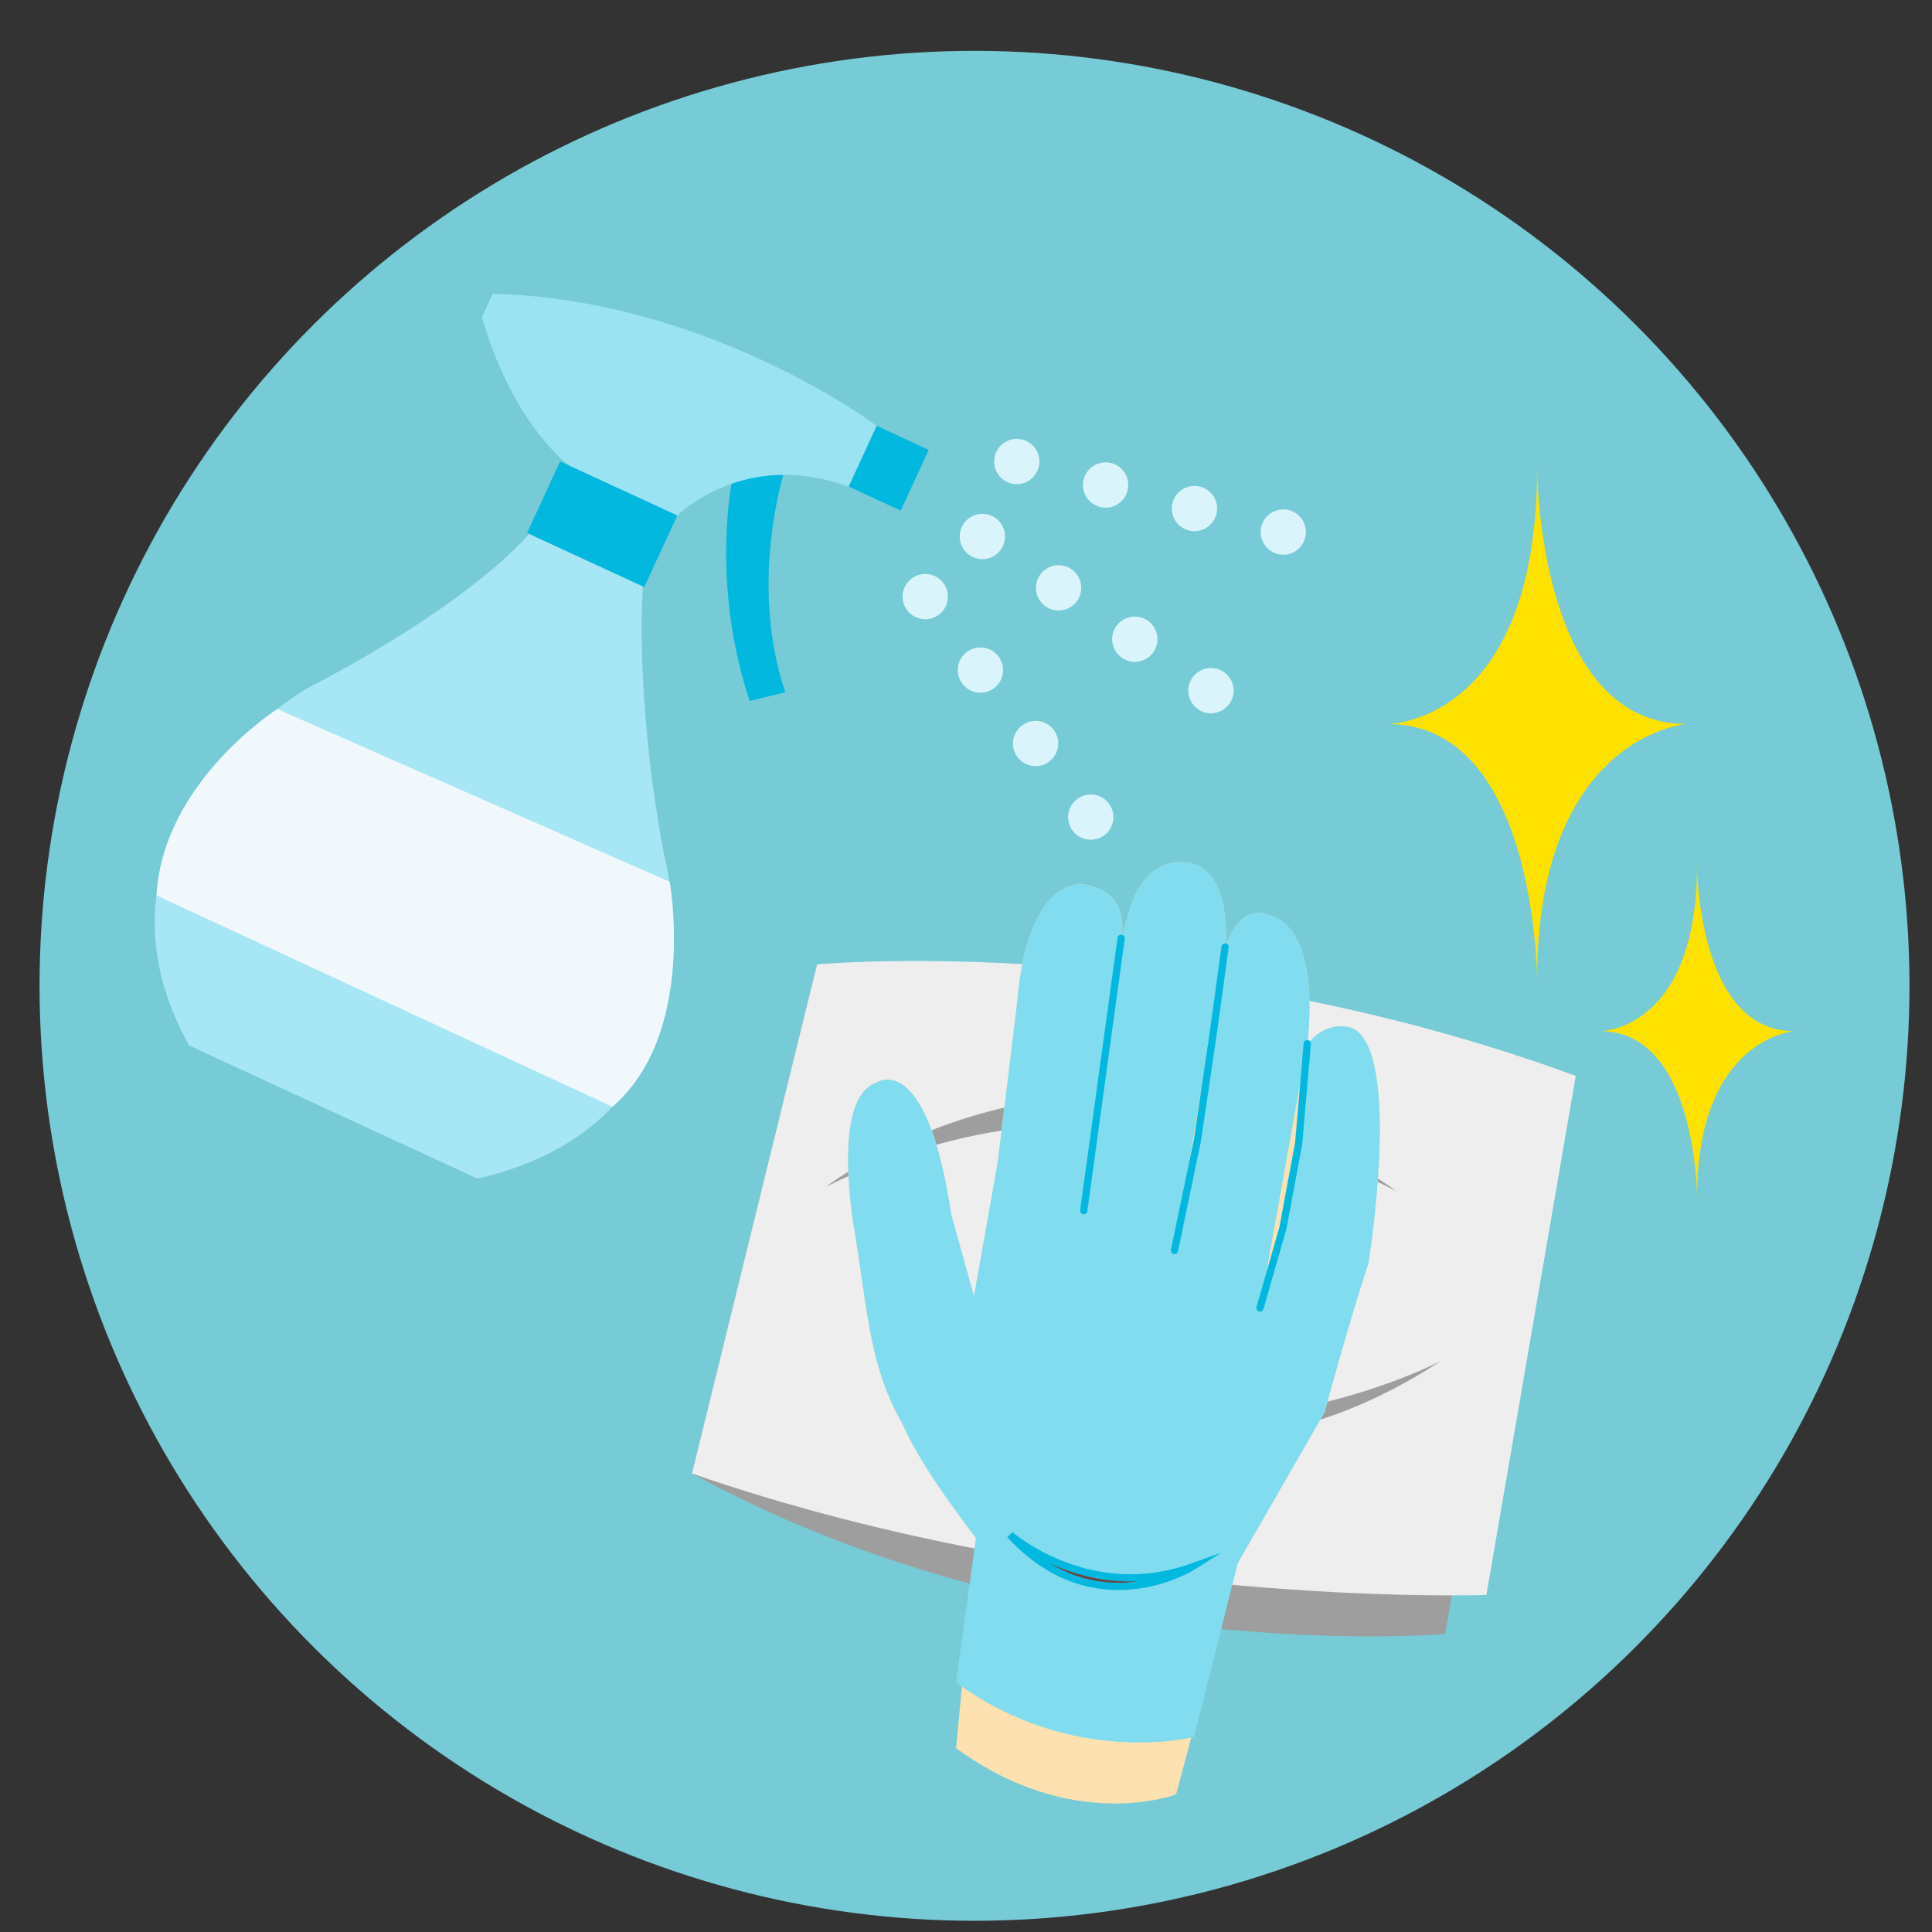 <svg xmlns="http://www.w3.org/2000/svg" viewBox="0 0 512 512"><rect x="0" y="0" width="512" height="512" fill="#333333" stroke="none"/><defs><style>.a{fill:#76cbd6;}.b{fill:#a7e6f4;}.c{fill:#03b8df;}.d{fill:#9ae3f2;}.e{fill:#f0f8fb;}.f{fill:#d9f4fa;}.g{fill:#9e9e9f;}.h{fill:#eeeeef;}.i,.k{fill:#fde1b0;}.j{fill:#81dcef;}.k,.l{stroke:#03b8df;stroke-width:1.92px;}.k{stroke-linecap:round;stroke-linejoin:round;}.l{fill:#694743;stroke-miterlimit:10;}.m{fill:#ffe100;}</style></defs><circle class="a" cx="258.26" cy="261.26" r="247.77" transform="translate(-109.1 259.13) rotate(-45)"/><path class="b" d="M126.53,312.35,50.1,277.07c-32.19-58.14,31.31-94.65,31.31-94.65,45.05-23.46,58.77-40.95,58.77-40.95l30.21,13.95S168,183.34,175.87,226C175.87,226,195.59,296.4,126.53,312.35Z"/><path class="c" d="M198.66,185.77l9.45-2.31c-10.89-32.56,1.72-65,1.72-65l-14.77,3.61S187.2,150.9,198.66,185.77Z"/><path class="d" d="M127.72,84.09l2.88-6.25c57.3,1.5,101.74,35,101.74,35L224.91,129c-27.81-10.24-45.41,7.66-45.41,7.66l-28.36-13.09S136.22,113.34,127.72,84.09Z"/><rect class="c" x="227.93" y="115.23" width="15.18" height="17.73" transform="translate(397.34 335.47) rotate(-155.22)"/><rect class="c" x="142.48" y="128.49" width="34.21" height="20.88" transform="translate(72.93 -54.1) rotate(24.78)"/><path class="e" d="M162.3,293.3l-120.83-56c1.69-30.09,32-49.39,32-49.39l104,45.77S184.8,273.92,162.3,293.3Z"/><path class="f" d="M254.42,143.16a6,6,0,1,0,5-6.91A6,6,0,0,0,254.42,143.16Z"/><path class="f" d="M274.62,156.77a6,6,0,1,0,5-6.91A6,6,0,0,0,274.62,156.77Z"/><path class="f" d="M294.82,170.38a6,6,0,1,0,5-6.91A6,6,0,0,0,294.82,170.38Z"/><path class="f" d="M315,184a6,6,0,1,0,5-6.9A6,6,0,0,0,315,184Z"/><path class="f" d="M239.29,157.08a6,6,0,1,0,7-4.87A6,6,0,0,0,239.29,157.08Z"/><path class="f" d="M253.91,176.56a6,6,0,1,0,7-4.88A6,6,0,0,0,253.91,176.56Z"/><path class="f" d="M268.53,196a6,6,0,1,0,7-4.87A6.06,6.06,0,0,0,268.53,196Z"/><path class="f" d="M283.15,215.51a6,6,0,1,0,7-4.87A6.06,6.06,0,0,0,283.15,215.51Z"/><path class="f" d="M343.26,146.1a6,6,0,1,1,1.88-8.34A6.05,6.05,0,0,1,343.26,146.1Z"/><path class="f" d="M319.72,139.86a6,6,0,1,1,1.87-8.33A6,6,0,0,1,319.72,139.86Z"/><path class="f" d="M296.17,133.63a6,6,0,1,1,1.88-8.34A6,6,0,0,1,296.17,133.63Z"/><path class="f" d="M272.63,127.4a6,6,0,1,1,1.88-8.34A6.05,6.05,0,0,1,272.63,127.4Z"/><path class="g" d="M406.64,295.39,383,433S278.3,442.37,183.38,390.5l33.15-134.94S302.17,257,406.64,295.39Z"/><path class="h" d="M417.59,285.13,393.91,422.68s-106.62,3.83-210.53-32.18l33.15-134.94S313.12,246.69,417.59,285.13Z"/><path class="g" d="M219,314.42s71.9-55.37,151.32,1.43C370.36,315.85,298.86,275.42,219,314.42Z"/><path class="g" d="M258.2,365.68s56.32,39.28,123.63-5C381.83,360.66,321.69,392.59,258.2,365.68Z"/><path class="i" d="M253.38,463.28l5.26-55.71s-14.48-18.35-19.59-30.47c-8.44-14.58-9.07-29-12.5-50.41,0,0-6.72-35.56,5.71-39.78,0,0,13.22-9.25,19.86,35.07l6,21.5,6.3-35.61,5.16-42.4c2.77-33.38,17.4-31.14,17.4-31.14,13.19,1.91,10.14,14.32,10.14,14.32l2.21-7.39c4.51-15.78,16.21-12.51,16.21-12.51,11.2,2.48,9.24,22.22,9.24,22.22,4.3-12.7,11.68-8.35,11.68-8.35,14.19,3.82,10,34.14,10,34.14,5.5-7,12-4.27,12-4.27,13.23,6.43,4.2,62.28,4.2,62.28C357.41,350.68,351,374.31,351,374.31l-23,40-16.32,61.22S284.38,486,253.38,463.28Z"/><path class="j" d="M253.35,445.85l5.29-38.28s-14.48-18.35-19.59-30.47c-8.44-14.58-9.07-29-12.5-50.41,0,0-6.72-35.56,5.71-39.78,0,0,13.22-9.25,19.86,35.07l6,21.5,6.3-35.61,5.16-42.4c2.77-33.38,17.4-31.14,17.4-31.14,13.19,1.91,10.14,14.32,10.14,14.32l2.21-7.39c4.51-15.78,16.21-12.51,16.21-12.51,11.2,2.48,9.24,22.22,9.24,22.22,4.3-12.7,11.68-8.35,11.68-8.35,14.19,3.82,10,34.14,10,34.14,5.5-7,12-4.27,12-4.27,13.23,6.43,4.2,62.28,4.2,62.28C357.41,350.68,351,374.31,351,374.31l-23,40-11.58,46S284.35,468.58,253.35,445.85Z"/><polyline class="k" points="297.12 248.65 293.97 271.51 290.16 299.29 287.2 320.83"/><polyline class="k" points="324.66 250.97 321.52 273.83 317.34 302.14 311.25 331.38"/><polyline class="k" points="346.44 276.57 344.16 303 339.99 325.41 333.91 346.63"/><path class="l" d="M315.7,415.34s-25.54,15.92-48.07-8.63C267.63,406.71,288.43,425,315.7,415.34Z"/><path class="m" d="M407.34,124.05s0,67.82,39.57,67.82c0,0-39.57,3.14-39.57,67.82,0,0,0-67.82-39.57-67.82C367.77,191.87,407.34,191.87,407.34,124.05Z"/><path class="m" d="M449.73,229.26s0,44,25.69,44c0,0-25.69,2-25.69,44,0,0,0-44-25.69-44C424,273.29,449.73,273.29,449.73,229.26Z"/></svg>